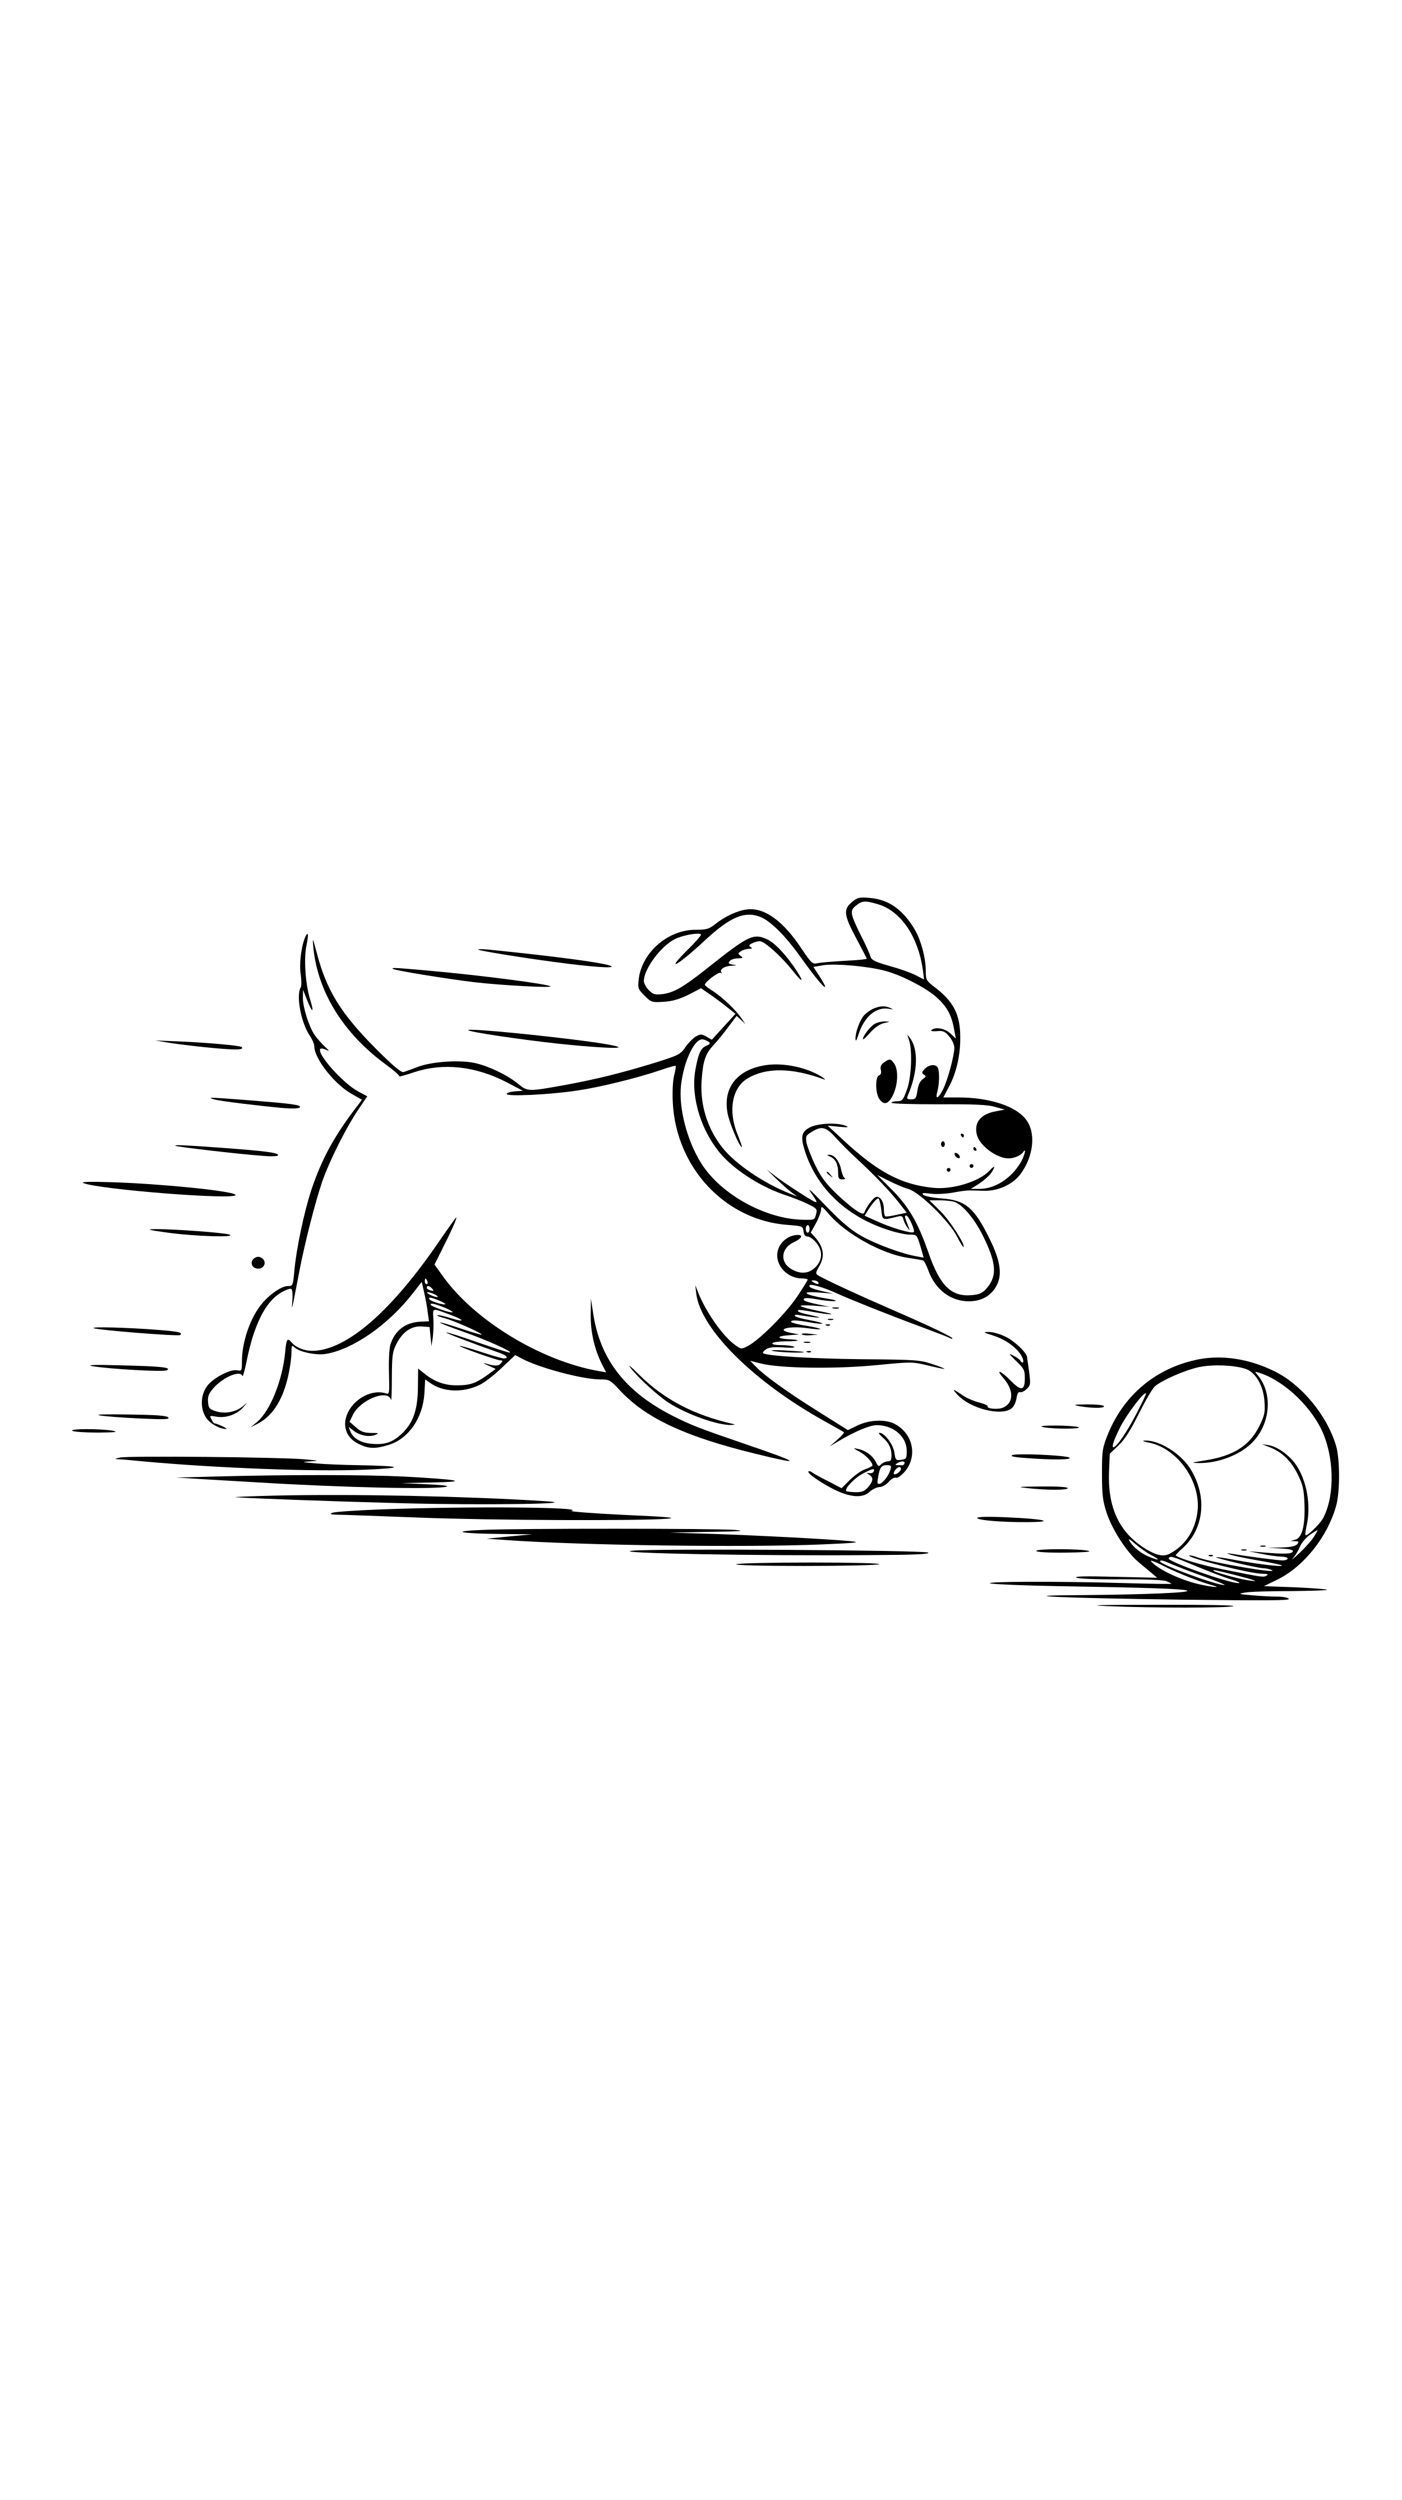 <?xml version="1.0" standalone="no"?>
<!DOCTYPE svg PUBLIC "-//W3C//DTD SVG 20010904//EN"
 "http://www.w3.org/TR/2001/REC-SVG-20010904/DTD/svg10.dtd">
<svg version="1.0" xmlns="http://www.w3.org/2000/svg"
 width="736pt" height="1312pt" viewBox="0 0 736 1312"
 preserveAspectRatio="xMidYMid meet">

<g transform="translate(0,1312) scale(0.1,-0.1)"
fill="#000000" stroke="none">
<path d="M4472 8385 c-46 -38 -42 -68 23 -190 30 -56 55 -104 55 -107 0 -3
-53 -8 -117 -11 -65 -4 -130 -9 -144 -13 -24 -5 -31 2 -82 78 -96 145 -194
215 -283 205 -50 -5 -118 -36 -170 -78 -32 -25 -45 -29 -103 -29 -145 0 -281
-119 -298 -259 -5 -48 -4 -52 31 -87 35 -35 38 -36 100 -32 47 3 81 13 130 37
l66 34 37 -25 c21 -14 62 -44 91 -67 l53 -42 -62 -68 -62 -68 -28 16 c-26 14
-31 15 -56 1 -15 -9 -40 -34 -55 -56 -26 -38 -33 -42 -160 -82 -173 -53 -301
-85 -468 -116 -200 -36 -199 -36 -251 6 -56 46 -156 94 -228 109 -80 17 -224
7 -296 -20 -33 -13 -68 -25 -77 -28 -12 -3 -55 33 -145 123 -182 183 -258 304
-309 499 -24 88 -24 89 -19 30 24 -234 159 -451 383 -614 40 -29 70 -56 68
-60 -3 -4 32 6 77 21 152 51 324 33 490 -54 l82 -43 -42 -3 c-24 -2 -43 -8
-43 -14 0 -14 223 -4 369 18 113 16 318 66 440 108 41 14 77 24 78 22 2 -2 -1
-25 -8 -50 -7 -28 -10 -86 -7 -144 18 -342 276 -617 603 -641 78 -6 80 -7 83
-33 2 -19 9 -28 22 -28 10 0 30 -14 44 -31 36 -43 35 -91 -3 -130 -35 -35 -81
-38 -128 -9 -60 36 -53 109 14 140 49 23 52 44 6 37 -53 -9 -93 -55 -93 -106
0 -64 61 -121 130 -121 16 0 30 -3 30 -6 0 -4 -25 -44 -55 -89 -58 -87 -197
-227 -258 -259 -35 -18 -36 -18 -67 4 -64 45 -156 176 -196 279 l-14 36 5 -45
c24 -187 302 -463 675 -670 52 -29 97 -54 100 -57 3 -3 -13 -21 -35 -40 l-40
-35 45 27 c90 53 166 85 203 85 87 0 157 -60 157 -135 0 -40 -2 -43 -29 -47
-28 -4 -30 -2 -36 39 -6 42 -52 103 -78 103 -7 0 0 -10 15 -23 33 -28 48 -57
48 -96 0 -24 -4 -31 -19 -31 -11 0 -26 -7 -35 -15 -13 -14 -16 -12 -28 11 -16
34 -54 61 -93 69 -29 6 -29 5 7 -14 34 -19 68 -55 68 -72 0 -4 -16 -13 -37
-20 -20 -6 -56 -32 -81 -56 l-44 -44 -71 37 c-40 20 -78 41 -85 47 -7 5 -15 7
-18 4 -9 -9 73 -65 144 -99 81 -38 142 -41 177 -8 14 13 37 24 51 25 15 0 36
12 50 28 13 15 29 24 37 21 8 -3 27 10 45 30 71 81 46 202 -52 253 -48 25
-135 21 -195 -9 l-50 -24 -156 98 c-166 104 -282 188 -328 236 l-29 30 59 -15
c101 -25 390 -29 604 -8 186 18 188 18 271 -2 45 -11 85 -19 86 -18 2 2 -27
14 -65 26 -63 21 -88 23 -368 25 -264 3 -494 17 -518 31 -5 3 1 12 13 20 17
12 39 14 92 11 41 -3 64 -2 57 3 -8 5 -38 9 -67 9 -33 0 -51 4 -47 10 3 6 36
10 72 10 75 0 82 8 10 11 -63 4 -60 17 6 21 l52 4 -42 8 c-88 17 -14 39 85 25
92 -13 89 -3 -2 12 -42 6 -79 16 -82 20 -7 12 30 11 100 -2 32 -6 60 -8 63 -6
2 3 -28 11 -67 18 -39 7 -74 17 -77 22 -4 7 8 8 33 3 86 -14 128 -16 60 -1
-66 14 -84 21 -75 29 2 2 38 -2 79 -10 109 -19 131 -15 28 5 -49 10 -91 21
-95 26 -5 4 28 5 72 2 l80 -6 -63 13 c-34 7 -66 16 -69 20 -14 14 9 17 63 7
32 -6 74 -11 93 -10 22 1 3 7 -49 15 -112 19 -131 38 -30 30 l75 -6 -57 13
c-57 13 -76 22 -67 32 8 7 78 -14 139 -42 80 -36 275 -114 435 -173 77 -29
148 -56 158 -61 9 -6 17 -7 17 -4 0 8 -112 62 -303 145 -180 78 -380 170 -405
188 -11 7 -9 16 7 43 33 54 26 104 -22 157 l-21 23 27 48 c15 27 27 60 27 72
1 21 5 19 42 -24 88 -103 276 -207 409 -228 41 -6 79 -13 84 -14 6 -1 18 -25
28 -52 36 -101 117 -163 213 -163 63 0 113 26 142 76 35 59 26 131 -31 248
-82 168 -128 207 -255 216 -45 3 -88 12 -95 19 -10 10 -2 11 38 6 28 -4 79 -1
115 5 36 7 75 12 88 12 12 0 47 -1 77 -2 76 -2 153 34 194 90 68 94 80 216 27
284 -53 71 -193 116 -356 116 l-78 0 28 53 c40 73 62 168 61 262 0 119 -34
187 -132 262 -47 36 -49 39 -49 88 0 66 -25 159 -56 213 -63 108 -139 161
-237 169 -57 5 -65 3 -95 -22z m137 -11 c120 -35 212 -171 236 -347 l6 -48
-43 22 c-24 13 -86 35 -138 49 -80 23 -95 31 -101 51 -3 13 -27 66 -53 116
-50 102 -55 122 -28 145 35 31 52 33 121 12z m-614 -68 c50 -21 128 -98 198
-196 79 -110 127 -170 138 -170 4 0 -8 24 -27 53 l-34 52 52 9 c61 10 232 -5
323 -29 82 -21 210 -86 268 -136 55 -48 82 -94 95 -168 l10 -52 -29 27 c-28
27 -81 36 -100 17 -5 -5 9 -7 30 -5 32 3 41 -1 64 -28 15 -17 27 -44 27 -59 0
-41 -36 -174 -60 -220 -25 -49 -42 -54 -29 -9 10 37 12 99 3 122 -9 23 -47 20
-70 -5 -16 -17 -16 -22 -4 -29 13 -8 12 -12 -6 -24 -14 -10 -24 -31 -28 -61
-6 -40 -10 -45 -33 -45 -20 0 -24 3 -18 18 54 126 58 246 10 307 -14 19 -14
18 -4 -10 20 -54 14 -203 -11 -267 -19 -52 -24 -58 -51 -58 -16 0 -29 -4 -29
-8 0 -5 111 -8 248 -8 189 1 259 -2 297 -14 l50 -14 -44 -8 c-80 -14 -117 -56
-104 -119 11 -59 104 -129 168 -129 28 0 66 16 77 34 18 27 6 -22 -13 -54 -51
-86 -136 -140 -218 -140 l-45 0 45 28 c24 16 52 41 62 55 25 38 21 44 -8 13
-54 -58 -198 -102 -300 -90 -167 18 -290 84 -471 253 l-79 73 60 -6 c47 -4 54
-3 35 5 -44 18 -142 14 -186 -7 -47 -23 -53 -50 -28 -127 64 -198 225 -348
448 -416 37 -12 83 -21 101 -21 39 0 38 1 59 -68 l15 -53 -37 7 c-74 12 -219
66 -290 107 -54 30 -103 72 -180 151 -103 107 -111 113 -68 52 15 -23 16 -28
4 -24 -24 10 -158 97 -208 135 l-45 35 50 -49 c28 -27 64 -59 80 -71 l30 -22
-40 16 c-138 55 -285 155 -353 241 -78 99 -117 223 -109 348 7 105 19 143 63
190 21 22 56 66 79 97 l42 56 23 -21 23 -22 -21 31 c-30 44 -100 110 -149 142
-24 15 -43 30 -43 33 0 15 72 69 83 63 7 -4 9 -4 5 1 -14 15 14 35 51 36 31 2
32 3 8 6 -23 4 -26 7 -16 19 6 8 26 14 43 14 27 1 29 2 14 13 -15 12 -15 14 3
25 10 7 29 12 41 12 17 0 19 3 9 9 -11 7 -10 11 7 20 11 6 30 11 41 11 24 0
110 -77 171 -153 51 -65 64 -68 24 -5 -53 82 -117 151 -159 169 -70 31 -96 19
-310 -151 -127 -101 -178 -131 -240 -138 -37 -4 -47 -1 -69 21 -14 14 -26 36
-26 49 1 63 89 182 163 219 42 22 137 37 137 23 0 -5 -31 -41 -70 -79 -123
-122 -55 -86 89 48 136 126 212 158 296 123z m-271 -657 c5 -5 -1 -12 -16 -18
-29 -11 -43 -42 -58 -129 -25 -145 34 -329 144 -450 78 -84 211 -167 336 -207
30 -10 79 -29 108 -43 48 -23 53 -28 47 -51 -9 -35 -7 -34 -67 -33 -196 2
-433 132 -536 295 -75 119 -120 291 -107 410 15 133 75 254 118 241 12 -3 26
-10 31 -15z m664 -501 c26 -29 74 -77 107 -107 90 -83 174 -170 222 -231 l43
-55 -53 -11 c-28 -7 -55 -10 -59 -8 -5 3 -8 20 -8 38 0 40 -21 71 -43 63 -15
-6 -51 -55 -60 -82 -6 -18 -59 18 -140 94 -62 59 -86 91 -117 155 -22 45 -42
98 -46 118 -6 34 -3 39 27 57 53 33 75 27 127 -31z m382 -269 c59 -18 214
-169 255 -251 16 -31 31 -55 33 -53 11 11 -71 138 -121 188 l-58 57 55 0 c30
0 66 -4 79 -9 42 -16 104 -90 146 -175 71 -142 77 -211 23 -275 -22 -26 -37
-34 -73 -38 -114 -13 -174 45 -237 228 -55 157 -103 238 -194 329 l-73 73 60
-30 c33 -17 80 -37 105 -44z m-144 -105 c7 -61 3 -60 87 -39 20 5 26 2 30 -17
4 -13 13 -32 22 -43 13 -18 13 -16 0 17 -17 43 -18 48 -7 48 12 0 47 -79 39
-87 -10 -9 -117 22 -193 57 l-65 29 17 28 c24 38 46 63 55 63 4 0 11 -25 15
-56z m-376 -104 c0 -11 -4 -20 -10 -20 -5 0 -10 9 -10 20 0 11 5 20 10 20 6 0
10 -9 10 -20z m45 -280 c8 -13 -5 -13 -25 0 -13 8 -13 10 2 10 9 0 20 -4 23
-10z m453 -951 c-2 -6 -7 -10 -11 -10 -4 1 -15 1 -24 1 -15 0 -16 2 -3 10 20
13 43 13 38 -1z m-73 -31 c-9 -33 -40 -72 -57 -76 -13 -2 -14 4 -8 36 9 52 17
62 46 62 22 0 24 -3 19 -22z m55 3 c0 -13 -29 -35 -37 -28 -7 8 15 37 28 37 5
0 9 -4 9 -9z m-143 -13 c-2 -7 -13 -12 -23 -10 -18 2 -18 2 -1 -8 23 -15 22
-34 -6 -66 -19 -21 -31 -26 -66 -26 -24 1 -45 3 -48 6 -12 11 42 68 85 91 54
28 65 30 59 13z"/>
<path d="M4585 7826 c-16 -7 -38 -23 -48 -34 -23 -25 -46 -88 -46 -122 1 -19
4 -14 15 18 30 96 94 150 162 137 23 -4 24 -4 7 4 -28 13 -55 12 -90 -3z"/>
<path d="M4592 7746 c-23 -12 -62 -63 -62 -80 0 -5 17 10 38 34 23 26 50 45
72 50 35 8 35 8 5 9 -16 0 -40 -5 -53 -13z"/>
<path d="M4641 7544 c-16 -12 -21 -22 -17 -39 4 -15 1 -25 -9 -29 -21 -7 -20
-94 1 -124 24 -35 49 -28 73 23 25 53 28 131 5 163 -18 26 -23 27 -53 6z"/>
<path d="M4023 7530 c-151 -22 -228 -116 -204 -250 8 -50 63 -180 75 -180 3 0
-7 28 -21 63 -52 125 -31 246 50 296 97 59 234 58 402 -4 11 -4 6 2 -11 13
-77 49 -197 75 -291 62z"/>
<path d="M5045 7160 c3 -5 8 -10 11 -10 2 0 4 5 4 10 0 6 -5 10 -11 10 -5 0
-7 -4 -4 -10z"/>
<path d="M4940 7115 c0 -8 5 -15 10 -15 6 0 10 7 10 15 0 8 -4 15 -10 15 -5 0
-10 -7 -10 -15z"/>
<path d="M5110 7090 c0 -5 5 -10 11 -10 5 0 7 5 4 10 -3 6 -8 10 -11 10 -2 0
-4 -4 -4 -10z"/>
<path d="M5012 7059 c2 -7 10 -15 17 -17 8 -3 12 1 9 9 -2 7 -10 15 -17 17 -8
3 -12 -1 -9 -9z"/>
<path d="M5090 7000 c0 -5 5 -10 10 -10 6 0 10 5 10 10 0 6 -4 10 -10 10 -5 0
-10 -4 -10 -10z"/>
<path d="M4970 6980 c0 -5 5 -10 10 -10 6 0 10 5 10 10 0 6 -4 10 -10 10 -5 0
-10 -4 -10 -10z"/>
<path d="M4357 7050 c28 -12 43 -40 43 -84 0 -31 3 -36 23 -36 13 0 17 3 10 8
-6 4 -14 25 -18 46 -9 43 -36 76 -62 75 -14 0 -13 -2 4 -9z"/>
<path d="M4340 6966 c0 -2 8 -10 18 -17 15 -13 16 -12 3 4 -13 16 -21 21 -21
13z"/>
<path d="M1599 8194 c-19 -52 -29 -138 -20 -191 4 -29 4 -58 0 -65 -26 -40 1
-185 46 -252 14 -20 25 -47 25 -58 0 -64 106 -199 197 -250 l53 -30 -20 -27
c-122 -157 -191 -283 -245 -445 -38 -114 -80 -313 -90 -428 -7 -77 -8 -78 -35
-78 -31 0 -93 -42 -133 -90 -62 -73 -107 -201 -107 -306 0 -49 -1 -51 -25 -46
-38 7 -131 -43 -160 -86 -32 -46 -34 -113 -5 -160 20 -33 72 -62 107 -62 13 1
-48 29 -64 30 -1 0 -7 9 -13 21 -11 19 -9 20 23 14 50 -10 109 10 142 47 26
29 27 30 3 10 -37 -33 -97 -45 -145 -29 -34 11 -38 16 -41 49 -2 29 3 43 29
73 51 58 141 95 151 63 3 -7 12 27 22 74 38 193 99 315 180 363 25 15 50 24
55 20 6 -3 8 -29 6 -58 -4 -50 -4 -50 5 -12 4 22 18 92 30 155 28 149 85 372
122 480 38 108 125 282 188 375 l48 71 -47 25 c-80 42 -222 202 -199 224 3 4
17 1 30 -5 19 -9 18 -6 -7 17 -17 16 -40 42 -52 59 -30 42 -63 146 -63 196 l1
43 19 -49 c29 -74 41 -77 19 -5 -26 82 -35 218 -20 288 13 60 8 79 -10 35z"/>
<path d="M2510 8136 c7 -6 218 -41 400 -65 192 -26 320 -35 299 -22 -26 16
-279 50 -644 87 -33 3 -58 3 -55 0z"/>
<path d="M2062 8035 c7 -8 285 -53 426 -70 136 -16 410 -31 402 -22 -12 12
-366 58 -635 82 -189 17 -200 17 -193 10z"/>
<path d="M2465 7710 c54 -16 370 -60 537 -75 323 -30 328 -11 7 29 -292 36
-604 63 -544 46z"/>
<path d="M900 7645 c47 -7 147 -19 223 -26 123 -11 161 -9 145 6 -7 7 -182 23
-328 29 l-125 5 85 -14z"/>
<path d="M1123 7350 c29 -9 235 -34 368 -46 47 -4 79 -2 83 4 8 13 -38 19
-264 37 -208 16 -227 17 -187 5z"/>
<path d="M921 7106 c5 -5 338 -44 452 -52 57 -5 87 -3 87 3 0 13 -59 21 -300
39 -207 15 -246 16 -239 10z"/>
<path d="M437 6911 c77 -34 817 -92 799 -62 -13 20 -388 58 -649 66 -115 4
-165 2 -150 -4z"/>
<path d="M2311 6613 c-256 -377 -494 -583 -673 -583 -41 0 -86 18 -107 44 -22
27 -28 18 -34 -51 -14 -148 -78 -306 -146 -365 l-36 -30 44 23 c76 42 129 128
156 257 8 37 15 87 15 111 0 41 1 43 18 28 25 -23 106 -40 156 -34 143 20 336
153 467 324 l43 55 12 -53 c7 -30 16 -76 19 -104 l7 -50 -46 -2 c-79 -4 -134
-47 -157 -122 -6 -21 -9 -86 -7 -149 3 -108 2 -112 -17 -105 -53 17 -123 -7
-169 -57 -67 -75 -57 -167 24 -207 52 -27 88 -29 159 -7 105 31 181 141 189
271 l4 73 27 -19 c68 -48 171 -52 258 -10 26 12 79 53 117 90 l71 67 35 -19
c93 -49 319 -109 411 -109 47 0 52 -2 102 -56 136 -147 341 -243 712 -334 257
-63 242 -50 -65 55 -219 75 -272 95 -363 141 -251 126 -384 295 -422 534 l-13
85 -1 -86 c-1 -91 20 -183 61 -263 l20 -39 -39 7 c-302 53 -650 264 -816 495
l-46 64 43 86 c48 95 77 161 71 161 -2 0 -40 -53 -84 -117z m-67 -218 c3 -8 1
-15 -4 -15 -6 0 -10 7 -10 15 0 8 2 15 4 15 2 0 6 -7 10 -15z m25 -39 c10 -12
8 -13 -8 -9 -12 3 -21 9 -21 14 0 14 16 11 29 -5z m26 -38 c7 -7 2 -8 -15 -3
-14 4 -29 12 -35 17 -7 7 -2 8 15 3 14 -4 30 -12 35 -17z m10 -24 c20 -8 35
-17 33 -19 -7 -7 -77 15 -83 25 -9 14 7 12 50 -6z m38 -41 c20 -9 35 -18 33
-20 -7 -7 -116 30 -116 40 0 10 28 3 83 -20z m24 -35 c74 -27 75 -40 1 -17
-34 11 -66 18 -72 16 -5 -2 12 -9 40 -16 50 -14 199 -80 192 -86 -1 -2 -49 12
-106 31 -153 51 -148 40 8 -15 123 -43 270 -109 245 -110 -5 -1 -82 24 -169
54 -87 31 -161 54 -163 51 -3 -3 127 -53 280 -107 38 -13 50 -29 22 -29 -9 0
-64 16 -122 35 -59 19 -109 33 -110 31 -5 -5 196 -76 214 -76 13 0 13 -3 2
-16 -12 -15 -32 -15 -84 1 -11 3 -3 -3 18 -12 l39 -18 -45 -33 c-60 -43 -91
-53 -157 -53 -64 -1 -119 19 -170 60 l-35 28 -1 -96 c-1 -122 -25 -191 -88
-249 -49 -45 -91 -57 -163 -49 -51 5 -92 31 -104 65 l-9 23 26 -20 c33 -26 82
-35 114 -22 22 9 19 10 -22 10 -38 1 -54 7 -80 30 l-33 29 17 35 c39 81 186
139 201 79 2 -9 4 43 4 116 1 120 3 137 25 180 32 62 79 94 133 90 l40 -3 5
-50 5 -50 7 45 c3 25 5 69 3 98 -3 60 -10 58 92 20z"/>
<path d="M890 6649 c139 -18 352 -25 315 -9 -25 10 -302 30 -388 29 -53 -1
-43 -4 73 -20z"/>
<path d="M1335 6516 c-24 -17 -15 -50 14 -54 39 -6 56 39 22 57 -13 7 -23 6
-36 -3z"/>
<path d="M4373 6253 c9 -2 23 -2 30 0 6 3 -1 5 -18 5 -16 0 -22 -2 -12 -5z"/>
<path d="M4348 6193 c6 -2 18 -2 25 0 6 3 1 5 -13 5 -14 0 -19 -2 -12 -5z"/>
<path d="M4338 6163 c7 -3 16 -2 19 1 4 3 -2 6 -13 5 -11 0 -14 -3 -6 -6z"/>
<path d="M492 6149 c19 -10 446 -44 454 -36 14 13 -4 18 -117 27 -152 12 -353
18 -337 9z"/>
<path d="M4209 6117 c5 -5 26 -7 47 -5 l39 3 -47 5 c-26 3 -43 1 -39 -3z"/>
<path d="M5215 6110 c66 -21 127 -66 150 -111 14 -26 5 -43 -10 -19 -3 6 -20
17 -37 26 -26 13 -23 9 16 -29 42 -40 46 -48 46 -91 0 -66 -19 -69 -75 -12
-52 54 -82 63 -36 11 53 -61 53 -127 -1 -152 -25 -13 -92 -7 -83 6 2 4 -18 13
-45 20 -28 7 -65 23 -82 35 -58 39 -64 40 -30 4 67 -71 224 -111 280 -72 13 9
24 30 28 54 4 26 11 37 19 33 8 -2 23 5 35 17 22 22 22 23 7 130 -2 14 -5 30
-5 37 -4 26 -69 87 -117 109 -27 13 -66 24 -85 23 -32 0 -29 -2 25 -19z"/>
<path d="M4223 6073 c9 -2 23 -2 30 0 6 3 -1 5 -18 5 -16 0 -22 -2 -12 -5z"/>
<path d="M4055 6030 c30 -8 172 -13 164 -6 -2 2 -47 5 -99 8 -52 3 -81 2 -65
-2z"/>
<path d="M4238 6023 c7 -3 16 -2 19 1 4 3 -2 6 -13 5 -11 0 -14 -3 -6 -6z"/>
<path d="M6295 5986 c-222 -43 -394 -184 -479 -394 -29 -72 -31 -85 -31 -207
0 -111 4 -141 24 -204 30 -90 105 -207 169 -261 26 -21 58 -49 72 -60 l25 -21
-220 5 c-151 4 -215 3 -205 -4 9 -6 99 -10 230 -9 137 0 226 -3 244 -10 16 -7
27 -13 25 -14 -2 -1 -112 0 -244 4 -343 10 -748 9 -705 -2 19 -4 179 -11 355
-14 477 -8 651 -14 676 -23 29 -11 -212 -21 -546 -24 -403 -2 -137 -15 519
-24 433 -5 567 -5 562 4 -4 7 -31 12 -60 12 -29 0 -89 3 -132 7 -73 6 -76 8
-39 14 22 5 130 8 239 8 110 1 197 4 193 7 -3 3 -79 9 -169 13 l-163 6 70 34
c140 68 267 229 310 391 20 75 19 242 -1 311 -47 160 -182 323 -324 392 -132
65 -271 86 -395 63z m245 -51 c52 -18 93 -89 98 -171 4 -57 1 -72 -27 -129
-51 -103 -136 -157 -285 -180 -74 -12 -77 -13 -31 -14 97 -1 208 40 273 102
102 97 117 264 33 361 -15 18 -15 18 9 11 120 -37 258 -161 324 -292 70 -140
76 -348 13 -469 -16 -31 -85 -99 -93 -91 -3 2 0 24 5 48 25 106 1 241 -57 323
-35 50 -98 94 -142 101 l-35 5 38 -15 c66 -25 114 -71 149 -142 28 -57 33 -79
36 -157 4 -113 -12 -177 -48 -187 l-25 -7 24 -1 c20 -1 21 -3 11 -16 -9 -10
-34 -16 -84 -17 l-71 -2 68 -3 c48 -3 67 -8 64 -16 -4 -13 -45 -15 -157 -5
l-75 6 65 -13 c36 -8 82 -14 103 -15 20 0 37 -4 37 -10 0 -5 -12 -10 -27 -10
-25 0 -184 21 -268 35 -28 4 -29 4 -5 -5 14 -5 79 -19 144 -30 66 -11 122 -23
125 -26 9 -10 -123 6 -238 27 -57 11 -105 18 -107 16 -5 -5 217 -57 247 -58
13 0 33 -4 44 -9 53 -24 -306 37 -386 65 -23 9 -44 13 -46 11 -12 -12 322 -96
383 -96 28 0 35 -3 24 -9 -16 -11 -21 -10 -225 31 -121 24 -228 56 -253 74 -2
1 14 19 37 39 115 104 130 278 36 422 -51 77 -162 145 -234 142 -17 -1 -12 -4
18 -10 151 -29 274 -202 258 -359 -11 -100 -64 -182 -147 -225 -32 -17 -70 -9
-128 27 -136 84 -198 216 -190 405 l4 93 46 44 c33 31 63 79 107 167 34 68 72
133 84 143 39 33 161 86 233 101 75 15 185 10 244 -10z m-580 -246 c-95 -179
-166 -233 -80 -61 36 71 126 189 136 179 3 -2 -23 -55 -56 -118z m940 -631
c-10 -18 -45 -58 -77 -88 -32 -30 -48 -44 -36 -30 12 14 29 42 37 62 9 21 32
48 53 63 21 14 39 25 40 25 1 0 -6 -15 -17 -32z m-860 -98 c52 -27 51 -34 -2
-13 -46 17 -93 55 -110 88 -7 12 6 5 30 -17 23 -20 59 -46 82 -58z m241 -61
c68 -28 151 -60 184 -69 33 -10 50 -19 38 -19 -49 -2 -377 114 -368 130 9 14
14 13 146 -42z m-163 -3 c69 -34 180 -78 242 -95 68 -18 -6 -11 -82 8 -80 21
-176 64 -218 100 -36 29 -19 26 58 -13z m38 12 c27 -11 103 -41 169 -64 66
-24 112 -43 103 -43 -42 -2 -338 108 -338 124 0 9 18 5 66 -17z m326 -54 c113
-29 137 -39 68 -28 -51 8 -170 41 -178 49 -9 8 2 6 110 -21z"/>
<path d="M6618 5003 c6 -2 18 -2 25 0 6 3 1 5 -13 5 -14 0 -19 -2 -12 -5z"/>
<path d="M6518 4983 c6 -2 18 -2 25 0 6 3 1 5 -13 5 -14 0 -19 -2 -12 -5z"/>
<path d="M6348 4953 c7 -3 16 -2 19 1 4 3 -2 6 -13 5 -11 0 -14 -3 -6 -6z"/>
<path d="M3307 5945 c34 -48 144 -149 204 -188 96 -61 258 -119 329 -116 20 1
21 2 5 6 -203 46 -362 130 -490 258 -38 38 -60 57 -48 40z"/>
<path d="M483 5950 c84 -15 376 -32 393 -22 27 15 -30 21 -246 26 -129 4 -179
2 -147 -4z"/>
<path d="M5670 5739 c66 -11 132 -11 125 1 -3 6 -43 9 -88 9 -74 -1 -78 -2
-37 -10z"/>
<path d="M525 5691 c28 -5 122 -12 210 -16 131 -6 158 -5 148 6 -9 9 -64 13
-210 15 -128 2 -180 0 -148 -5z"/>
<path d="M5475 5630 c41 -11 218 -11 185 0 -14 4 -68 8 -120 8 -64 0 -85 -3
-65 -8z"/>
<path d="M380 5610 c8 -5 69 -9 135 -9 93 1 110 3 75 10 -67 11 -229 11 -210
-1z"/>
<path d="M5312 5482 c-9 -6 19 -11 79 -15 135 -10 235 -9 224 2 -13 13 -286
25 -303 13z"/>
<path d="M630 5470 c-28 -6 -30 -8 -10 -9 14 0 72 -5 130 -11 381 -35 897 -55
1162 -44 223 9 205 20 -37 24 -71 1 -168 5 -215 9 -79 7 -81 8 -30 11 49 3 46
4 -35 11 -130 11 -923 19 -965 9z"/>
<path d="M1115 5370 l-190 -5 130 -8 c72 -4 202 -12 290 -17 456 -28 961 -39
1002 -22 10 4 -39 9 -112 12 l-130 6 160 3 c204 4 153 15 -142 31 -203 10
-605 11 -1008 0z"/>
<path d="M5390 5310 c101 -12 222 -12 215 0 -4 6 -61 9 -143 8 -116 -1 -127
-2 -72 -8z"/>
<path d="M1435 5270 c-121 -3 -211 -7 -200 -8 44 -5 502 -22 885 -32 421 -11
961 -3 740 11 -403 26 -1015 39 -1425 29z"/>
<path d="M2005 5198 c-132 -5 -249 -13 -260 -18 -16 -7 -10 -9 25 -10 25 0
216 -7 425 -15 377 -15 1175 -18 1310 -6 53 5 -3 10 -230 20 -165 8 -289 18
-275 21 79 20 -537 25 -995 8z"/>
<path d="M5130 5153 c0 -12 129 -23 265 -22 152 1 85 17 -104 25 -105 5 -161
3 -161 -3z"/>
<path d="M2530 5090 c-171 -7 -118 -19 95 -21 l170 -2 -120 -11 -120 -12 100
-7 c392 -28 1257 -40 1660 -23 185 8 209 11 150 17 -97 10 -499 31 -745 39
l-205 6 210 4 c163 2 193 5 135 10 -87 8 -1144 9 -1330 0z"/>
<path d="M3320 4981 c-130 -13 670 -28 1260 -23 225 1 301 5 293 13 -13 13
-1438 22 -1553 10z"/>
<path d="M5440 4980 c0 -6 57 -10 153 -9 92 1 140 4 122 9 -46 12 -275 12
-275 0z"/>
<path d="M3865 4910 c-12 -5 137 -9 355 -9 206 0 384 4 395 9 12 5 -137 9
-355 9 -206 0 -384 -4 -395 -9z"/>
<path d="M5815 4690 c231 -10 637 -10 660 0 12 5 -158 8 -400 7 -314 0 -380
-2 -260 -7z"/>
</g>
</svg>
